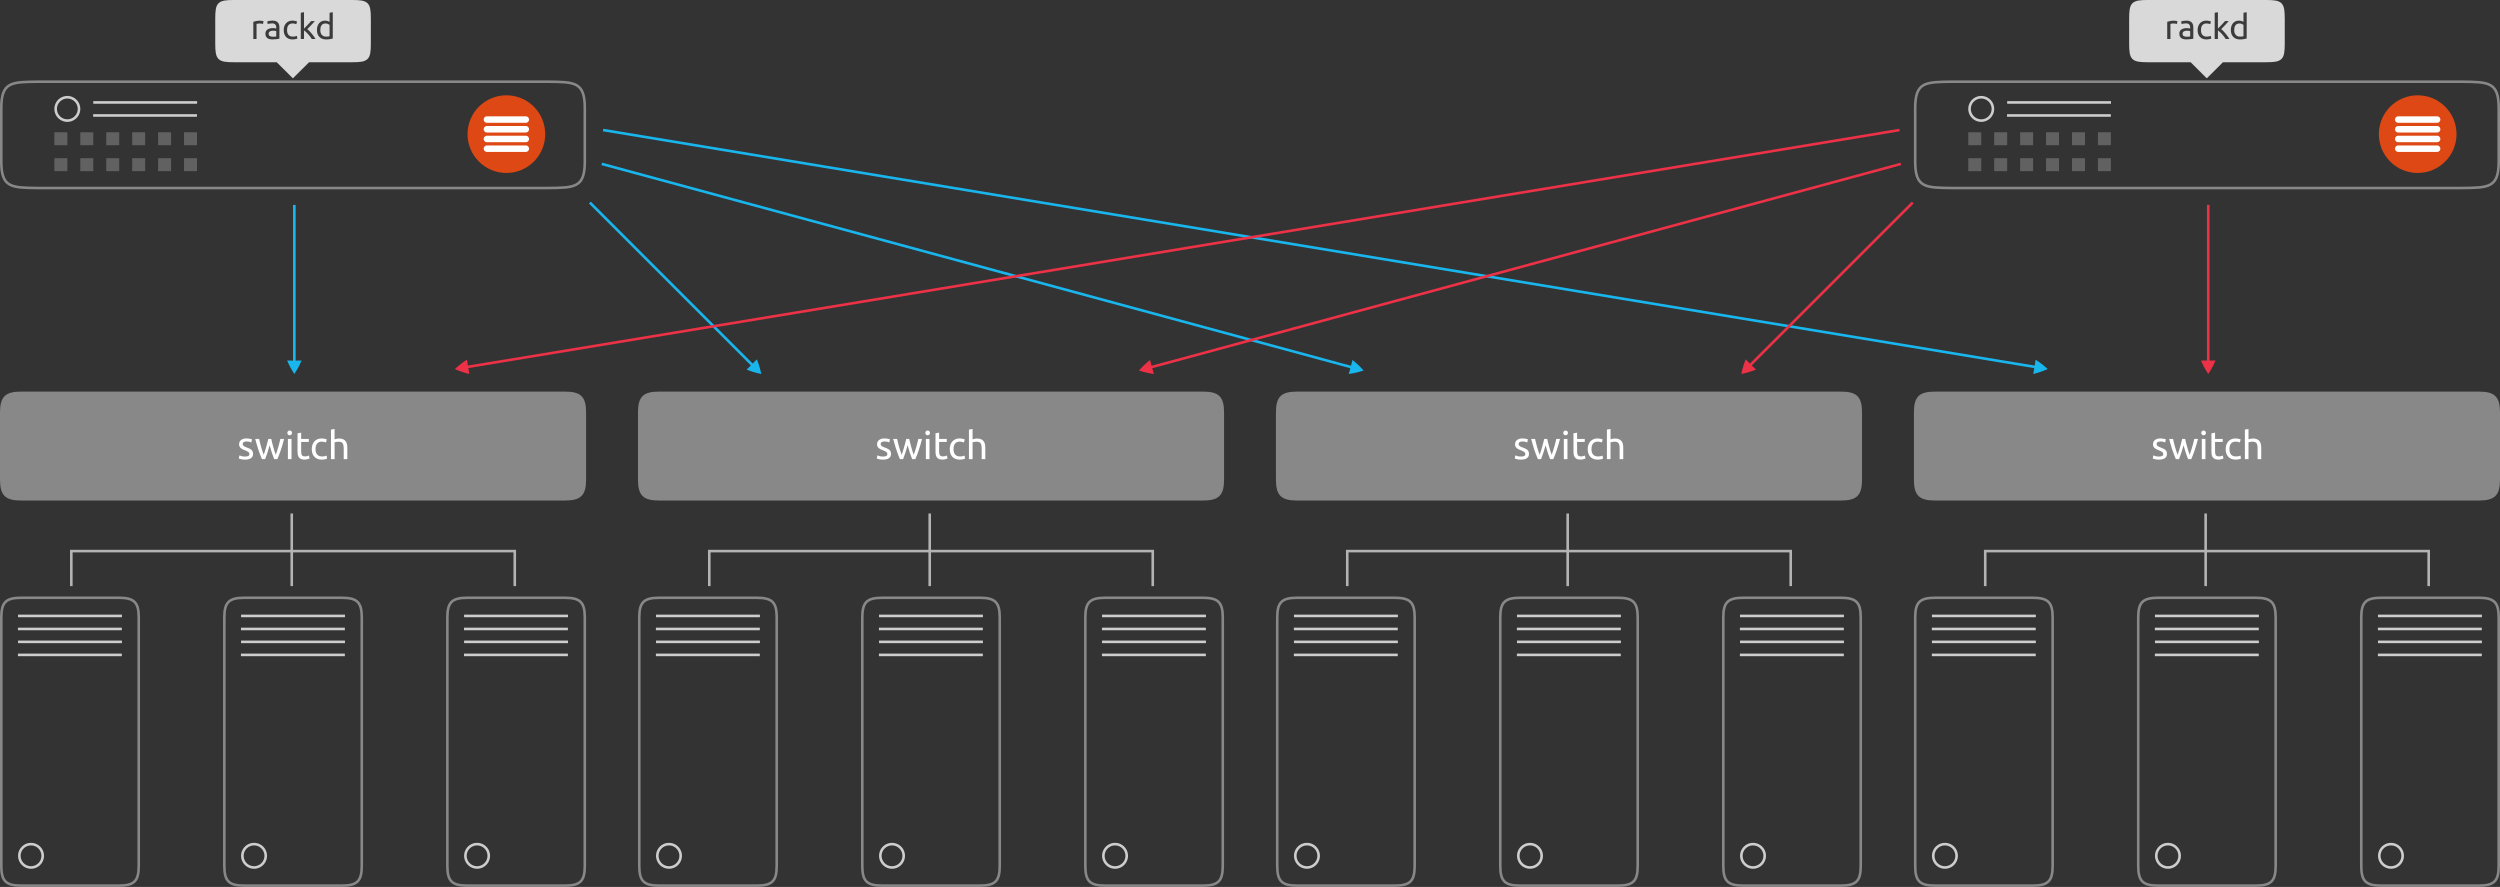 <svg xmlns="http://www.w3.org/2000/svg" xmlns:svg="http://www.w3.org/2000/svg" xmlns:xlink="http://www.w3.org/1999/xlink" width="964" height="342"><rect width="100%" height="100%" fill="#333333" stroke="none"/><defs><marker orient="auto" overflow="visible"><path fill="#3b3b3b" fill-opacity="1" fill-rule="evenodd" stroke="#3b3b3b" stroke-linejoin="round" stroke-opacity="1" stroke-width=".625" d="M8.719 4.034-2.207.016 8.719-4.002c-1.746 2.372-1.736 5.618 0 8.036z" transform="scale(.6)"/></marker><marker orient="auto" overflow="visible"><path fill="#fff" fill-opacity="1" fill-rule="evenodd" stroke="#fff" stroke-linejoin="round" stroke-opacity="1" stroke-width=".625" d="M8.719 4.034-2.207.016 8.719-4.002c-1.746 2.372-1.736 5.618 0 8.036z" transform="translate(1.1) scale(1.1)"/></marker><marker orient="auto" overflow="visible"><path fill="#fff" fill-opacity="1" fill-rule="evenodd" stroke="#fff" stroke-linejoin="round" stroke-opacity="1" stroke-width=".625" d="M8.719 4.034-2.207.016 8.719-4.002c-1.746 2.372-1.736 5.618 0 8.036z" transform="translate(1.1) scale(1.1)"/></marker><marker orient="auto" overflow="visible"><path fill="#fff" fill-opacity="1" fill-rule="evenodd" stroke="#fff" stroke-linejoin="round" stroke-opacity="1" stroke-width=".625" d="M8.719 4.034-2.207.016 8.719-4.002c-1.746 2.372-1.736 5.618 0 8.036z" transform="scale(.6)"/></marker><marker orient="auto" overflow="visible"><path fill="#fff" fill-opacity="1" fill-rule="evenodd" stroke="#fff" stroke-linejoin="round" stroke-opacity="1" stroke-width=".625" d="M8.719 4.034-2.207.016 8.719-4.002c-1.746 2.372-1.736 5.618 0 8.036z" transform="translate(1.1) scale(1.1)"/></marker><marker orient="auto" overflow="visible"><path fill="#fff" fill-opacity="1" fill-rule="evenodd" stroke="#fff" stroke-opacity="1" stroke-width="1pt" d="m0 0 5-5-17.5 5L5 5Z" transform="matrix(.8 0 0 .8 10 0)"/></marker><marker orient="auto" overflow="visible"><path fill="#fff" fill-opacity="1" fill-rule="evenodd" stroke="#fff" stroke-opacity="1" stroke-width="1pt" d="m0 0 5-5-17.5 5L5 5Z" transform="matrix(.8 0 0 .8 10 0)"/></marker><marker orient="auto" overflow="visible"><path fill="#fff" fill-opacity="1" fill-rule="evenodd" stroke="#fff" stroke-opacity="1" stroke-width="1pt" d="m0 0 5-5-17.5 5L5 5Z" transform="matrix(.8 0 0 .8 10 0)"/></marker><marker orient="auto" overflow="visible"><path fill="#fff" fill-opacity="1" fill-rule="evenodd" stroke="#fff" stroke-opacity="1" stroke-width="1pt" d="m0 0 5-5-17.5 5L5 5Z" transform="matrix(.8 0 0 .8 10 0)"/></marker><marker orient="auto" overflow="visible"><path fill="#fff" fill-opacity="1" fill-rule="evenodd" stroke="#fff" stroke-opacity="1" stroke-width="1pt" d="m0 0 5-5-17.5 5L5 5Z" transform="matrix(.4 0 0 .4 4 0)"/></marker><clipPath><path fill="#b22ac2" fill-opacity="1" fill-rule="nonzero" stroke="none" stroke-dasharray="none" stroke-dashoffset="0" stroke-linecap="butt" stroke-linejoin="miter" stroke-miterlimit="4" stroke-opacity="1" stroke-width=".265" d="M-570.327 232.627v36.317h4.702v4.762h-4.702v35.97h94.796v-77.049zm38.904 12.769h15.27v2.646h-15.27zm0 7.937h15.27v2.646h-15.27z" color="#000" display="inline" enable-background="accumulate" opacity="1" overflow="visible" style="marker:none" visibility="visible"/></clipPath><clipPath><path fill="#b22ac2" fill-opacity="1" fill-rule="nonzero" stroke="none" stroke-dasharray="none" stroke-dashoffset="0" stroke-linecap="butt" stroke-linejoin="miter" stroke-miterlimit="4" stroke-opacity="1" stroke-width=".265" d="M-612.374 206.98v65.139h10.878v2.646h-10.878v56.849h172.847V206.979z" color="#000" display="inline" enable-background="accumulate" opacity="1" overflow="visible" style="marker:none" visibility="visible"/></clipPath></defs><g transform="translate(666.477 -285.345)"><path fill="#19b6ee" fill-opacity="1" fill-rule="nonzero" stroke="none" stroke-dasharray="none" stroke-dashoffset="0" stroke-linecap="butt" stroke-linejoin="miter" stroke-miterlimit="4" stroke-opacity="1" stroke-width="1" d="M-553.482 364.377v60.01l-2.283-.019.083.208s1 2.428 2.578 4.786l.129.187.123-.187c1.578-2.358 2.579-4.786 2.579-4.786l.083-.208h-.222l-2.062.018v-60.009z" baseline-shift="baseline" clip-rule="nonzero" color="#000" color-interpolation="sRGB" color-interpolation-filters="linearRGB" color-rendering="auto" direction="ltr" display="inline" enable-background="accumulate" font-family="sans-serif" font-size="medium" font-stretch="normal" font-style="normal" font-variant="normal" font-weight="400" image-rendering="auto" letter-spacing="normal" opacity="1" overflow="visible" shape-rendering="auto" style="line-height:normal;text-indent:0;text-align:start;text-decoration-line:none;text-decoration-style:solid;text-decoration-color:#000;text-transform:none;white-space:normal;isolation:auto;mix-blend-mode:normal;solid-color:#000;solid-opacity:1;marker:none" text-anchor="start" text-decoration="none" text-rendering="auto" visibility="visible" word-spacing="normal" writing-mode="lr-tb"/><g id="a" transform="translate(0 81)"><path fill="#888" fill-opacity="1" fill-rule="nonzero" stroke="#888" stroke-dasharray="none" stroke-dashoffset="0" stroke-linecap="butt" stroke-linejoin="miter" stroke-miterlimit="4" stroke-opacity="1" stroke-width="1" d="M-658.254 355.845H-448.7c5.979 0 7.723 1.735 7.723 7.68v25.64c0 5.946-1.744 7.68-7.723 7.68h-209.554c-5.98 0-7.723-1.734-7.723-7.68v-25.64c0-5.945 1.744-7.68 7.723-7.68z" color="#000" display="inline" enable-background="accumulate" opacity="1" overflow="visible" style="marker:none" visibility="visible"/><g fill="#fff" fill-opacity="1" stroke="none" stroke-linecap="butt" stroke-linejoin="miter" stroke-opacity="1" stroke-width="1px" font-family="Ubuntu" font-size="15px" font-stretch="normal" font-style="normal" font-variant="normal" font-weight="400" letter-spacing="0" style="line-height:15px;-inkscape-font-specification:Ubuntu;text-align:center" text-anchor="middle" word-spacing="0" writing-mode="lr-tb"><path fill="#fff" stroke-width="1px" d="M-571.988 380.39q.855 0 1.26-.224.42-.225.42-.72 0-.51-.405-.81-.405-.3-1.335-.675-.45-.18-.87-.36-.405-.195-.705-.45-.3-.255-.48-.615t-.18-.885q0-1.035.765-1.635.765-.615 2.085-.615.33 0 .66.045.33.03.615.09.285.045.495.105.225.06.345.105l-.255 1.2q-.225-.12-.705-.24-.48-.135-1.155-.135-.585 0-1.02.24-.435.225-.435.72 0 .255.09.45.105.195.3.36.21.15.51.285.3.135.72.285.555.21.99.42.435.195.735.465.315.27.48.66.165.375.165.93 0 1.08-.81 1.635-.795.555-2.28.555-1.035 0-1.62-.18-.585-.165-.795-.255l.255-1.2q.24.09.765.27.525.18 1.395.18zM-560.748 381.396q-.42-1.08-.9-2.46-.465-1.395-.855-2.895-.39 1.5-.855 2.895-.465 1.38-.885 2.46h-1.215q-.69-1.545-1.35-3.525-.66-1.98-1.245-4.275h1.5q.15.705.36 1.53.21.825.435 1.65.24.825.495 1.59.255.765.48 1.335.255-.705.495-1.485.255-.795.48-1.59.225-.81.42-1.575.21-.78.36-1.455h1.155q.135.675.33 1.455.195.765.42 1.575.225.795.465 1.59.255.78.51 1.485.225-.57.465-1.335.255-.765.495-1.59.24-.825.45-1.65.21-.825.36-1.53h1.44q-.585 2.295-1.245 4.275-.66 1.98-1.35 3.525h-1.215zM-554.068 381.396h-1.395v-7.8h1.395v7.8zm-.705-9.21q-.375 0-.645-.24-.255-.255-.255-.675 0-.42.255-.66.27-.255.645-.255t.63.255q.27.24.27.66 0 .42-.27.675-.255.24-.63.24zM-550.35 373.596h2.956v1.17h-2.955v3.6q0 .585.09.975.09.375.27.6.18.21.45.3t.63.09q.63 0 1.005-.135.39-.15.54-.21l.27 1.155q-.21.105-.735.255-.525.165-1.2.165-.795 0-1.32-.195-.51-.21-.825-.615-.315-.405-.45-.99-.12-.6-.12-1.38v-6.96l1.395-.24v2.415zM-542.434 381.576q-.945 0-1.665-.3-.705-.3-1.2-.84-.48-.54-.72-1.275-.24-.75-.24-1.65 0-.9.255-1.65.27-.75.75-1.29.48-.555 1.17-.855.705-.315 1.56-.315.525 0 1.05.09t1.005.285l-.315 1.185q-.315-.15-.735-.24-.405-.09-.87-.09-1.17 0-1.8.735-.615.735-.615 2.145 0 .63.135 1.155.15.525.45.9.315.375.795.585.48.195 1.17.195.555 0 1.005-.105.45-.105.705-.225l.195 1.17q-.12.075-.345.15-.225.06-.51.105-.285.06-.615.09-.315.045-.615.045zM-538.852 381.396v-11.4l1.395-.24v3.99q.39-.15.825-.225.45-.09.885-.09.93 0 1.545.27.615.255.975.735.375.465.525 1.125.15.66.15 1.455v4.38h-1.395v-4.08q0-.72-.105-1.23-.09-.51-.315-.825-.225-.315-.6-.45-.375-.15-.93-.15-.225 0-.465.03-.24.03-.465.075-.21.03-.39.075-.165.045-.24.075v6.48h-1.395z" font-family="Ubuntu" font-size="15px" font-stretch="normal" font-style="normal" font-variant="normal" font-weight="400" style="line-height:15px;-inkscape-font-specification:Ubuntu;text-align:center" text-anchor="middle"/></g></g><use xlink:href="#a" id="b" width="100%" height="100%" x="0" y="0" transform="translate(246)"/><use xlink:href="#b" id="c" width="100%" height="100%" x="0" y="0" transform="translate(246)"/><use xlink:href="#c" width="100%" height="100%" transform="translate(246)"/><g transform="translate(0 131.309)"><g id="d" opacity="1"><g transform="translate(0 -25.309)"><path fill="none" fill-opacity="1" fill-rule="nonzero" stroke="#888" stroke-dasharray="none" stroke-dashoffset="0" stroke-linecap="butt" stroke-linejoin="miter" stroke-miterlimit="4" stroke-opacity="1" stroke-width="1" d="M-658.254 409.845h37.554c5.979 0 7.723 1.735 7.723 7.68v95.64c0 5.946-1.744 7.68-7.723 7.68h-37.554c-5.98 0-7.723-1.734-7.723-7.68v-95.64c0-5.945 1.744-7.68 7.723-7.68z" color="#000" display="inline" enable-background="accumulate" opacity="1" overflow="visible" style="marker:none" visibility="visible"/><path fill="none" fill-opacity="1" fill-rule="nonzero" stroke="#cdcdcd" stroke-dasharray="none" stroke-dashoffset="0" stroke-linecap="butt" stroke-linejoin="miter" stroke-miterlimit="4" stroke-opacity="1" stroke-width="1" d="M-654.51 504.845a4.506 4.506 0 0 0-4.502 4.499 4.508 4.508 0 0 0 4.502 4.501 4.505 4.505 0 0 0 4.498-4.501 4.503 4.503 0 0 0-4.498-4.499z" baseline-shift="baseline" clip-rule="nonzero" color="#000" color-interpolation="sRGB" color-interpolation-filters="linearRGB" color-rendering="auto" direction="ltr" display="inline" enable-background="accumulate" font-family="sans-serif" font-size="medium" font-stretch="normal" font-style="normal" font-variant="normal" font-weight="400" image-rendering="auto" letter-spacing="normal" opacity="1" overflow="visible" shape-rendering="auto" style="line-height:normal;text-indent:0;text-align:start;text-decoration-line:none;text-decoration-style:solid;text-decoration-color:#000;text-transform:none;white-space:normal;isolation:auto;mix-blend-mode:normal;solid-color:#000;solid-opacity:1;marker:none" text-anchor="start" text-decoration="none" text-rendering="auto" visibility="visible" word-spacing="normal" writing-mode="lr-tb"/><path fill="#cdcdcd" fill-opacity="1" fill-rule="nonzero" stroke="none" stroke-dasharray="none" stroke-dashoffset="0" stroke-linecap="butt" stroke-linejoin="miter" stroke-miterlimit="4" stroke-opacity="1" stroke-width=".994" d="M-659.524 416.346v1h40.065v-1zM-659.564 421.372v1h40.065v-1zM-659.524 426.346v1h40.065v-1zM-659.564 431.372v1h40.065v-1z" baseline-shift="baseline" clip-rule="nonzero" color="#000" color-interpolation="sRGB" color-interpolation-filters="linearRGB" color-rendering="auto" direction="ltr" display="inline" enable-background="accumulate" font-family="sans-serif" font-size="medium" font-stretch="normal" font-style="normal" font-variant="normal" font-weight="400" image-rendering="auto" letter-spacing="normal" opacity="1" overflow="visible" shape-rendering="auto" style="line-height:normal;text-indent:0;text-align:start;text-decoration-line:none;text-decoration-style:solid;text-decoration-color:#000;text-transform:none;white-space:normal;isolation:auto;mix-blend-mode:normal;solid-color:#000;solid-opacity:1;marker:none" text-anchor="start" text-decoration="none" text-rendering="auto" visibility="visible" word-spacing="normal" writing-mode="lr-tb"/></g><g transform="translate(0 -43.309)"><path fill="none" fill-opacity="1" fill-rule="nonzero" stroke="#b3b3b3" stroke-dasharray="none" stroke-dashoffset="0" stroke-linecap="butt" stroke-linejoin="miter" stroke-miterlimit="4" stroke-opacity="1" stroke-width="1" d="M-553.977 395.346v28M-638.977 423.346v-13.5h171v13.5" color="#000" display="inline" enable-background="accumulate" opacity="1" overflow="visible" style="marker:none" visibility="visible"/></g><g transform="translate(172 -25.309)"><path fill="none" fill-opacity="1" fill-rule="nonzero" stroke="#888" stroke-dasharray="none" stroke-dashoffset="0" stroke-linecap="butt" stroke-linejoin="miter" stroke-miterlimit="4" stroke-opacity="1" stroke-width="1" d="M-658.254 409.845h37.554c5.979 0 7.723 1.735 7.723 7.68v95.64c0 5.946-1.744 7.68-7.723 7.68h-37.554c-5.98 0-7.723-1.734-7.723-7.68v-95.64c0-5.945 1.744-7.68 7.723-7.68z" color="#000" display="inline" enable-background="accumulate" opacity="1" overflow="visible" style="marker:none" visibility="visible"/><path fill="none" fill-opacity="1" fill-rule="nonzero" stroke="#cdcdcd" stroke-dasharray="none" stroke-dashoffset="0" stroke-linecap="butt" stroke-linejoin="miter" stroke-miterlimit="4" stroke-opacity="1" stroke-width="1" d="M-654.51 504.845a4.506 4.506 0 0 0-4.502 4.499 4.508 4.508 0 0 0 4.502 4.501 4.505 4.505 0 0 0 4.498-4.501 4.503 4.503 0 0 0-4.498-4.499z" baseline-shift="baseline" clip-rule="nonzero" color="#000" color-interpolation="sRGB" color-interpolation-filters="linearRGB" color-rendering="auto" direction="ltr" display="inline" enable-background="accumulate" font-family="sans-serif" font-size="medium" font-stretch="normal" font-style="normal" font-variant="normal" font-weight="400" image-rendering="auto" letter-spacing="normal" opacity="1" overflow="visible" shape-rendering="auto" style="line-height:normal;text-indent:0;text-align:start;text-decoration-line:none;text-decoration-style:solid;text-decoration-color:#000;text-transform:none;white-space:normal;isolation:auto;mix-blend-mode:normal;solid-color:#000;solid-opacity:1;marker:none" text-anchor="start" text-decoration="none" text-rendering="auto" visibility="visible" word-spacing="normal" writing-mode="lr-tb"/><path fill="#cdcdcd" fill-opacity="1" fill-rule="nonzero" stroke="none" stroke-dasharray="none" stroke-dashoffset="0" stroke-linecap="butt" stroke-linejoin="miter" stroke-miterlimit="4" stroke-opacity="1" stroke-width=".994" d="M-659.524 416.346v1h40.065v-1zM-659.564 421.372v1h40.065v-1zM-659.524 426.346v1h40.065v-1zM-659.564 431.372v1h40.065v-1z" baseline-shift="baseline" clip-rule="nonzero" color="#000" color-interpolation="sRGB" color-interpolation-filters="linearRGB" color-rendering="auto" direction="ltr" display="inline" enable-background="accumulate" font-family="sans-serif" font-size="medium" font-stretch="normal" font-style="normal" font-variant="normal" font-weight="400" image-rendering="auto" letter-spacing="normal" opacity="1" overflow="visible" shape-rendering="auto" style="line-height:normal;text-indent:0;text-align:start;text-decoration-line:none;text-decoration-style:solid;text-decoration-color:#000;text-transform:none;white-space:normal;isolation:auto;mix-blend-mode:normal;solid-color:#000;solid-opacity:1;marker:none" text-anchor="start" text-decoration="none" text-rendering="auto" visibility="visible" word-spacing="normal" writing-mode="lr-tb"/></g><g transform="translate(86 -25.309)"><path fill="none" fill-opacity="1" fill-rule="nonzero" stroke="#888" stroke-dasharray="none" stroke-dashoffset="0" stroke-linecap="butt" stroke-linejoin="miter" stroke-miterlimit="4" stroke-opacity="1" stroke-width="1" d="M-658.254 409.845h37.554c5.979 0 7.723 1.735 7.723 7.68v95.64c0 5.946-1.744 7.68-7.723 7.68h-37.554c-5.98 0-7.723-1.734-7.723-7.68v-95.64c0-5.945 1.744-7.68 7.723-7.68z" color="#000" display="inline" enable-background="accumulate" opacity="1" overflow="visible" style="marker:none" visibility="visible"/><path fill="none" fill-opacity="1" fill-rule="nonzero" stroke="#cdcdcd" stroke-dasharray="none" stroke-dashoffset="0" stroke-linecap="butt" stroke-linejoin="miter" stroke-miterlimit="4" stroke-opacity="1" stroke-width="1" d="M-654.51 504.845a4.506 4.506 0 0 0-4.502 4.499 4.508 4.508 0 0 0 4.502 4.501 4.505 4.505 0 0 0 4.498-4.501 4.503 4.503 0 0 0-4.498-4.499z" baseline-shift="baseline" clip-rule="nonzero" color="#000" color-interpolation="sRGB" color-interpolation-filters="linearRGB" color-rendering="auto" direction="ltr" display="inline" enable-background="accumulate" font-family="sans-serif" font-size="medium" font-stretch="normal" font-style="normal" font-variant="normal" font-weight="400" image-rendering="auto" letter-spacing="normal" opacity="1" overflow="visible" shape-rendering="auto" style="line-height:normal;text-indent:0;text-align:start;text-decoration-line:none;text-decoration-style:solid;text-decoration-color:#000;text-transform:none;white-space:normal;isolation:auto;mix-blend-mode:normal;solid-color:#000;solid-opacity:1;marker:none" text-anchor="start" text-decoration="none" text-rendering="auto" visibility="visible" word-spacing="normal" writing-mode="lr-tb"/><path fill="#cdcdcd" fill-opacity="1" fill-rule="nonzero" stroke="none" stroke-dasharray="none" stroke-dashoffset="0" stroke-linecap="butt" stroke-linejoin="miter" stroke-miterlimit="4" stroke-opacity="1" stroke-width=".994" d="M-659.524 416.346v1h40.065v-1zM-659.564 421.372v1h40.065v-1zM-659.524 426.346v1h40.065v-1zM-659.564 431.372v1h40.065v-1z" baseline-shift="baseline" clip-rule="nonzero" color="#000" color-interpolation="sRGB" color-interpolation-filters="linearRGB" color-rendering="auto" direction="ltr" display="inline" enable-background="accumulate" font-family="sans-serif" font-size="medium" font-stretch="normal" font-style="normal" font-variant="normal" font-weight="400" image-rendering="auto" letter-spacing="normal" opacity="1" overflow="visible" shape-rendering="auto" style="line-height:normal;text-indent:0;text-align:start;text-decoration-line:none;text-decoration-style:solid;text-decoration-color:#000;text-transform:none;white-space:normal;isolation:auto;mix-blend-mode:normal;solid-color:#000;solid-opacity:1;marker:none" text-anchor="start" text-decoration="none" text-rendering="auto" visibility="visible" word-spacing="normal" writing-mode="lr-tb"/></g></g><use xlink:href="#d" id="e" width="100%" height="100%" x="0" y="0" transform="translate(246)"/><use xlink:href="#e" id="f" width="100%" height="100%" x="0" y="0" transform="translate(246)"/><use xlink:href="#f" width="100%" height="100%" transform="translate(246)"/></g><path fill="#19b6ee" fill-opacity="1" fill-rule="nonzero" stroke="none" stroke-dasharray="none" stroke-dashoffset="0" stroke-linecap="butt" stroke-linejoin="miter" stroke-miterlimit="4" stroke-opacity="1" stroke-width="1" d="m-439.375 363.824 62.432 62.432-1.627 1.602.205.088s2.424 1.01 5.208 1.562l.223.041-.045-.22c-.552-2.783-1.561-5.207-1.561-5.207l-.088-.206-.157.157-1.445 1.47-62.433-62.432zM-434.583 349.034l288.8 78.316-.614 2.199.222-.026s2.605-.331 5.294-1.239l.213-.075-.147-.168c-1.865-2.139-3.948-3.74-3.948-3.74l-.178-.134-.058.215-.521 1.995-288.8-78.316zM-434.003 335.986l551.94 91.313-.389 2.25.218-.049s2.559-.59 5.142-1.764l.205-.097-.164-.152c-2.07-1.94-4.303-3.323-4.303-3.323l-.191-.116-.037.22-.317 2.036-551.94-91.313z" baseline-shift="baseline" clip-rule="nonzero" color="#000" color-interpolation="sRGB" color-interpolation-filters="linearRGB" color-rendering="auto" direction="ltr" display="inline" enable-background="accumulate" font-family="sans-serif" font-size="medium" font-stretch="normal" font-style="normal" font-variant="normal" font-weight="400" image-rendering="auto" letter-spacing="normal" opacity="1" overflow="visible" shape-rendering="auto" style="line-height:normal;text-indent:0;text-align:start;text-decoration-line:none;text-decoration-style:solid;text-decoration-color:#000;text-transform:none;white-space:normal;isolation:auto;mix-blend-mode:normal;solid-color:#000;solid-opacity:1;marker:none" text-anchor="start" text-decoration="none" text-rendering="auto" visibility="visible" word-spacing="normal" writing-mode="lr-tb"/><path fill="#ed3146" fill-opacity="1" fill-rule="nonzero" stroke="none" stroke-dasharray="none" stroke-dashoffset="0" stroke-linecap="butt" stroke-linejoin="miter" stroke-miterlimit="4" stroke-opacity="1" stroke-width="1" d="m65.888 334.992.164.994-551.94 91.312.39 2.25-.22-.047s-2.556-.592-5.14-1.765l-.205-.098.164-.152a31.004 31.004 0 0 1 4.302-3.322l.192-.116.035.22.318 2.036 551.94-91.312zm.482 13.07.262.973-288.799 78.314.613 2.2-.222-.026s-2.604-.33-5.293-1.238l-.215-.077.148-.168a30.978 30.978 0 0 1 3.948-3.738l.18-.135.056.215.521 1.994L66.37 348.062Zm4.342 15.049.713.713-62.434 62.433 1.63 1.602-.208.088s-2.423 1.008-5.207 1.56l-.222.041.044-.218c.553-2.784 1.561-5.207 1.561-5.207l.088-.207.158.158 1.443 1.47 62.434-62.433zm114.818 1.267v60.008l2.284-.017-.082.207s-1 2.428-2.578 4.787l-.13.185-.122-.185c-1.578-2.359-2.58-4.787-2.58-4.787l-.083-.207h.221l2.063.017v-60.008h1.008z" baseline-shift="baseline" clip-rule="nonzero" color="#000" color-interpolation="sRGB" color-interpolation-filters="linearRGB" color-rendering="auto" direction="ltr" display="inline" enable-background="accumulate" font-family="sans-serif" font-size="medium" font-stretch="normal" font-style="normal" font-variant="normal" font-weight="400" image-rendering="auto" letter-spacing="normal" opacity="1" overflow="visible" shape-rendering="auto" style="line-height:normal;text-indent:0;text-align:start;text-decoration-line:none;text-decoration-style:solid;text-decoration-color:#000;text-transform:none;white-space:normal;isolation:auto;mix-blend-mode:normal;solid-color:#000;solid-opacity:1;marker:none" text-anchor="start" text-decoration="none" text-rendering="auto" visibility="visible" word-spacing="normal" writing-mode="lr-tb"/><path fill="none" fill-opacity="1" fill-rule="nonzero" stroke="#888" stroke-dasharray="none" stroke-dashoffset="0" stroke-linecap="butt" stroke-linejoin="miter" stroke-miterlimit="4" stroke-opacity="1" stroke-width="1" d="M-651.654 316.845c-5.2.06-8.79.063-11.064 1.319-1.13.623-1.944 1.56-2.476 2.98-.534 1.423-.788 3.336-.788 5.91v20.579c0 2.574.254 4.49.788 5.914.532 1.419 1.346 2.35 2.476 2.974 2.274 1.256 5.864 1.264 11.067 1.324h196.345c5.205-.06 8.795-.068 11.07-1.324 1.13-.623 1.943-1.555 2.476-2.974.534-1.424.787-3.34.787-5.914v-20.578c0-2.575-.253-4.488-.787-5.911-.533-1.42-1.346-2.357-2.476-2.98-2.275-1.256-5.866-1.259-11.07-1.319h-196.345z" baseline-shift="baseline" clip-rule="nonzero" color="#000" color-interpolation="sRGB" color-interpolation-filters="linearRGB" color-rendering="auto" direction="ltr" display="inline" enable-background="accumulate" font-family="sans-serif" font-size="medium" font-stretch="normal" font-style="normal" font-variant="normal" font-weight="400" image-rendering="auto" letter-spacing="normal" opacity="1" overflow="visible" shape-rendering="auto" style="line-height:normal;text-indent:0;text-align:start;text-decoration-line:none;text-decoration-style:solid;text-decoration-color:#000;text-transform:none;white-space:normal;isolation:auto;mix-blend-mode:normal;solid-color:#000;solid-opacity:1;marker:none" text-anchor="start" text-decoration="none" text-rendering="auto" visibility="visible" word-spacing="normal" writing-mode="lr-tb"/><path fill="none" fill-opacity="1" fill-rule="nonzero" stroke="#cdcdcd" stroke-dasharray="none" stroke-dashoffset="0" stroke-linecap="butt" stroke-linejoin="miter" stroke-miterlimit="4" stroke-opacity="1" stroke-width="1" d="M-640.51 322.845a4.506 4.506 0 0 0-4.502 4.499 4.508 4.508 0 0 0 4.502 4.501 4.505 4.505 0 0 0 4.498-4.501 4.503 4.503 0 0 0-4.498-4.499z" baseline-shift="baseline" clip-rule="nonzero" color="#000" color-interpolation="sRGB" color-interpolation-filters="linearRGB" color-rendering="auto" direction="ltr" display="inline" enable-background="accumulate" font-family="sans-serif" font-size="medium" font-stretch="normal" font-style="normal" font-variant="normal" font-weight="400" image-rendering="auto" letter-spacing="normal" opacity="1" overflow="visible" shape-rendering="auto" style="line-height:normal;text-indent:0;text-align:start;text-decoration-line:none;text-decoration-style:solid;text-decoration-color:#000;text-transform:none;white-space:normal;isolation:auto;mix-blend-mode:normal;solid-color:#000;solid-opacity:1;marker:none" text-anchor="start" text-decoration="none" text-rendering="auto" visibility="visible" word-spacing="normal" writing-mode="lr-tb"/><path fill="#cdcdcd" fill-opacity="1" fill-rule="nonzero" stroke="none" stroke-dasharray="none" stroke-dashoffset="0" stroke-linecap="butt" stroke-linejoin="miter" stroke-miterlimit="4" stroke-opacity="1" stroke-width=".994" d="M-630.511 324.346v1h40.034v-1zM-630.564 329.372v1h40.034v-1z" baseline-shift="baseline" clip-rule="nonzero" color="#000" color-interpolation="sRGB" color-interpolation-filters="linearRGB" color-rendering="auto" direction="ltr" display="inline" enable-background="accumulate" font-family="sans-serif" font-size="medium" font-stretch="normal" font-style="normal" font-variant="normal" font-weight="400" image-rendering="auto" letter-spacing="normal" opacity="1" overflow="visible" shape-rendering="auto" style="line-height:normal;text-indent:0;text-align:start;text-decoration-line:none;text-decoration-style:solid;text-decoration-color:#000;text-transform:none;white-space:normal;isolation:auto;mix-blend-mode:normal;solid-color:#000;solid-opacity:1;marker:none" text-anchor="start" text-decoration="none" text-rendering="auto" visibility="visible" word-spacing="normal" writing-mode="lr-tb"/><path fill="#cdcdcd" fill-opacity="1" fill-rule="nonzero" stroke="none" stroke-dasharray="none" stroke-dashoffset="0" stroke-linecap="butt" stroke-linejoin="miter" stroke-miterlimit="4" stroke-opacity="1" stroke-width="1" d="M-645.511 336.345v5h5v-5zM-635.511 336.345v5h5v-5zM-625.511 336.345v5h5v-5zM-615.512 336.345v5h5v-5zM-605.512 336.345v5h5v-5zM-595.512 336.345v5h5v-5zM-645.511 346.345v5h5v-5zM-635.511 346.345v5h5v-5zM-625.511 346.345v5h5v-5zM-615.512 346.345v5h5v-5zM-605.512 346.345v5h5v-5zM-595.512 346.345v5h5v-5z" color="#000" display="inline" enable-background="accumulate" opacity=".3" overflow="visible" style="marker:none" visibility="visible"/><path fill="#d9d9d9" fill-opacity="1" fill-rule="nonzero" stroke="#d9d9d9" stroke-dasharray="none" stroke-dashoffset="0" stroke-linecap="butt" stroke-linejoin="miter" stroke-miterlimit="4" stroke-opacity="1" stroke-width="1" d="M-576.27 285.845h45.585c5.967 0 6.708.743 6.708 6.717v9.567c0 5.974-.74 6.716-6.708 6.716h-16.825l-6.026 6-6.027-6h-16.707c-5.967 0-6.707-.742-6.707-6.716v-9.567c0-5.974.74-6.717 6.707-6.717z" color="#000" display="inline" enable-background="accumulate" opacity="1" overflow="visible" style="marker:none" visibility="visible"/><g fill="#3b3b3b" fill-opacity="1" stroke="none" stroke-linecap="butt" stroke-linejoin="miter" stroke-opacity="1" stroke-width="1px" font-family="Ubuntu" font-size="13.333px" font-stretch="normal" font-style="normal" font-variant="normal" font-weight="400" letter-spacing="0" style="line-height:25px;-inkscape-font-specification:Ubuntu;text-align:center" text-anchor="middle" word-spacing="0" writing-mode="lr-tb"><path fill="#3b3b3b" stroke-width="1px" d="M-566.238 293.316q.16 0 .36.027.213.013.413.053.2.027.36.067.173.026.253.053l-.213 1.08q-.147-.053-.493-.12-.334-.08-.867-.08-.347 0-.693.08-.334.067-.44.093v5.827h-1.24v-6.64q.44-.16 1.093-.294.653-.146 1.467-.146zM-561.295 299.502q.44 0 .773-.013.347-.027.573-.08v-2.066q-.133-.067-.44-.107-.293-.053-.72-.053-.28 0-.6.04-.306.04-.573.173-.253.12-.427.347-.173.213-.173.573 0 .667.427.933.426.254 1.16.254zm-.107-6.213q.747 0 1.253.2.52.187.827.547.32.346.453.84.134.48.134 1.066v4.334q-.16.027-.454.08-.28.04-.64.08t-.786.067q-.414.04-.827.04-.587 0-1.08-.12-.493-.12-.853-.374-.36-.266-.56-.693-.2-.427-.2-1.027 0-.573.226-.986.24-.414.64-.667.4-.253.934-.373.533-.12 1.12-.12.186 0 .386.026.2.014.374.054.186.026.32.053.133.027.186.04v-.347q0-.307-.066-.6-.067-.307-.24-.533-.174-.24-.48-.374-.294-.146-.774-.146-.613 0-1.08.093-.453.08-.68.173l-.146-1.026q.24-.107.8-.2.56-.107 1.213-.107zM-553.676 300.556q-.84 0-1.48-.267-.626-.267-1.066-.747-.427-.48-.64-1.133-.214-.667-.214-1.467t.227-1.466q.24-.667.667-1.147.426-.493 1.04-.76.626-.28 1.386-.28.467 0 .934.08.466.08.893.253l-.28 1.054q-.28-.134-.653-.214-.36-.08-.774-.08-1.04 0-1.6.654-.546.653-.546 1.906 0 .56.12 1.027.133.467.4.8.28.333.706.52.427.173 1.04.173.494 0 .894-.093t.626-.2l.174 1.04q-.107.067-.307.134-.2.053-.453.093-.254.053-.547.08-.28.04-.547.04zM-547.984 296.582q.4.307.84.76.453.454.88.987.44.52.826 1.067.387.533.654 1h-1.454q-.28-.467-.653-.947-.36-.493-.76-.933-.4-.454-.813-.827-.414-.373-.787-.627v3.334h-1.24v-10.134l1.24-.213v6.32l.707-.707q.386-.386.76-.786.373-.4.706-.76.334-.374.574-.654h1.453q-.307.334-.667.734-.36.4-.746.813l-.787.813-.733.76zM-539.396 294.93q-.227-.188-.654-.36-.426-.174-.933-.174-.533 0-.92.2-.373.186-.613.533-.24.333-.347.8-.107.467-.107 1 0 1.213.6 1.88.6.653 1.6.653.507 0 .84-.04.347-.053.534-.106v-4.387zm0-4.668 1.24-.213v10.147q-.427.12-1.094.24-.666.12-1.533.12-.8 0-1.44-.254-.64-.253-1.093-.72-.454-.466-.707-1.133-.24-.68-.24-1.52 0-.8.2-1.467.213-.666.613-1.146.4-.48.974-.747.586-.267 1.333-.267.6 0 1.053.16.467.16.694.307v-3.507z" font-family="Ubuntu" font-size="13.333px" font-stretch="normal" font-style="normal" font-variant="normal" font-weight="400" style="-inkscape-font-specification:Ubuntu;text-align:center" text-anchor="middle"/></g><path fill="none" fill-opacity="1" fill-rule="nonzero" stroke="#888" stroke-dasharray="none" stroke-dashoffset="0" stroke-linecap="butt" stroke-linejoin="miter" stroke-miterlimit="4" stroke-opacity="1" stroke-width="1" d="M86.346 316.845c-5.2.06-8.79.063-11.064 1.319-1.13.623-1.944 1.56-2.476 2.98-.534 1.423-.788 3.336-.788 5.91v20.579c0 2.574.254 4.49.788 5.914.532 1.419 1.346 2.35 2.476 2.974 2.274 1.256 5.864 1.264 11.067 1.324h196.345c5.205-.06 8.795-.068 11.07-1.324 1.13-.623 1.943-1.555 2.476-2.974.534-1.424.787-3.34.787-5.914v-20.578c0-2.575-.253-4.488-.787-5.911-.533-1.42-1.346-2.357-2.476-2.98-2.275-1.256-5.866-1.259-11.07-1.319H86.349z" baseline-shift="baseline" clip-rule="nonzero" color="#000" color-interpolation="sRGB" color-interpolation-filters="linearRGB" color-rendering="auto" direction="ltr" display="inline" enable-background="accumulate" font-family="sans-serif" font-size="medium" font-stretch="normal" font-style="normal" font-variant="normal" font-weight="400" image-rendering="auto" letter-spacing="normal" opacity="1" overflow="visible" shape-rendering="auto" style="line-height:normal;text-indent:0;text-align:start;text-decoration-line:none;text-decoration-style:solid;text-decoration-color:#000;text-transform:none;white-space:normal;isolation:auto;mix-blend-mode:normal;solid-color:#000;solid-opacity:1;marker:none" text-anchor="start" text-decoration="none" text-rendering="auto" visibility="visible" word-spacing="normal" writing-mode="lr-tb"/><path fill="none" fill-opacity="1" fill-rule="nonzero" stroke="#cdcdcd" stroke-dasharray="none" stroke-dashoffset="0" stroke-linecap="butt" stroke-linejoin="miter" stroke-miterlimit="4" stroke-opacity="1" stroke-width="1" d="M97.49 322.845a4.506 4.506 0 0 0-4.502 4.499 4.508 4.508 0 0 0 4.502 4.501 4.505 4.505 0 0 0 4.498-4.501 4.503 4.503 0 0 0-4.498-4.499z" baseline-shift="baseline" clip-rule="nonzero" color="#000" color-interpolation="sRGB" color-interpolation-filters="linearRGB" color-rendering="auto" direction="ltr" display="inline" enable-background="accumulate" font-family="sans-serif" font-size="medium" font-stretch="normal" font-style="normal" font-variant="normal" font-weight="400" image-rendering="auto" letter-spacing="normal" opacity="1" overflow="visible" shape-rendering="auto" style="line-height:normal;text-indent:0;text-align:start;text-decoration-line:none;text-decoration-style:solid;text-decoration-color:#000;text-transform:none;white-space:normal;isolation:auto;mix-blend-mode:normal;solid-color:#000;solid-opacity:1;marker:none" text-anchor="start" text-decoration="none" text-rendering="auto" visibility="visible" word-spacing="normal" writing-mode="lr-tb"/><path fill="#cdcdcd" fill-opacity="1" fill-rule="nonzero" stroke="none" stroke-dasharray="none" stroke-dashoffset="0" stroke-linecap="butt" stroke-linejoin="miter" stroke-miterlimit="4" stroke-opacity="1" stroke-width=".994" d="M107.489 324.346v1h40.034v-1zM107.436 329.372v1h40.034v-1z" baseline-shift="baseline" clip-rule="nonzero" color="#000" color-interpolation="sRGB" color-interpolation-filters="linearRGB" color-rendering="auto" direction="ltr" display="inline" enable-background="accumulate" font-family="sans-serif" font-size="medium" font-stretch="normal" font-style="normal" font-variant="normal" font-weight="400" image-rendering="auto" letter-spacing="normal" opacity="1" overflow="visible" shape-rendering="auto" style="line-height:normal;text-indent:0;text-align:start;text-decoration-line:none;text-decoration-style:solid;text-decoration-color:#000;text-transform:none;white-space:normal;isolation:auto;mix-blend-mode:normal;solid-color:#000;solid-opacity:1;marker:none" text-anchor="start" text-decoration="none" text-rendering="auto" visibility="visible" word-spacing="normal" writing-mode="lr-tb"/><path fill="#cdcdcd" fill-opacity="1" fill-rule="nonzero" stroke="none" stroke-dasharray="none" stroke-dashoffset="0" stroke-linecap="butt" stroke-linejoin="miter" stroke-miterlimit="4" stroke-opacity="1" stroke-width="1" d="M92.489 336.345v5h5v-5zM102.489 336.345v5h5v-5zM112.489 336.345v5h5v-5zM122.488 336.345v5h5v-5zM132.488 336.345v5h5v-5zM142.488 336.345v5h5v-5zM92.489 346.345v5h5v-5zM102.489 346.345v5h5v-5zM112.489 346.345v5h5v-5zM122.488 346.345v5h5v-5zM132.488 346.345v5h5v-5zM142.488 346.345v5h5v-5z" color="#000" display="inline" enable-background="accumulate" opacity=".3" overflow="visible" style="marker:none" visibility="visible"/><path fill="#d9d9d9" fill-opacity="1" fill-rule="nonzero" stroke="#d9d9d9" stroke-dasharray="none" stroke-dashoffset="0" stroke-linecap="butt" stroke-linejoin="miter" stroke-miterlimit="4" stroke-opacity="1" stroke-width="1" d="M161.73 285.845h45.585c5.967 0 6.708.743 6.708 6.717v9.567c0 5.974-.74 6.716-6.708 6.716H190.49l-6.026 6-6.027-6H161.73c-5.967 0-6.707-.742-6.707-6.716v-9.567c0-5.974.74-6.717 6.707-6.717z" color="#000" display="inline" enable-background="accumulate" opacity="1" overflow="visible" style="marker:none" visibility="visible"/><g fill="#3b3b3b" fill-opacity="1" stroke="none" stroke-linecap="butt" stroke-linejoin="miter" stroke-opacity="1" stroke-width="1px" font-family="Ubuntu" font-size="13.333px" font-stretch="normal" font-style="normal" font-variant="normal" font-weight="400" letter-spacing="0" style="line-height:25px;-inkscape-font-specification:Ubuntu;text-align:center" text-anchor="middle" word-spacing="0" writing-mode="lr-tb"><path fill="#3b3b3b" stroke-width="1px" d="M171.762 293.316q.16 0 .36.027.213.013.413.053.2.027.36.067.173.026.253.053l-.213 1.08q-.147-.053-.493-.12-.334-.08-.867-.08-.347 0-.693.08-.334.067-.44.093v5.827h-1.24v-6.64q.44-.16 1.093-.294.653-.146 1.467-.146zM176.705 299.502q.44 0 .773-.013.347-.027.573-.08v-2.066q-.133-.067-.44-.107-.293-.053-.72-.053-.28 0-.6.04-.306.04-.573.173-.253.12-.427.347-.173.213-.173.573 0 .667.427.933.426.254 1.16.254zm-.107-6.213q.747 0 1.253.2.52.187.827.547.32.346.453.84.134.48.134 1.066v4.334q-.16.027-.454.08-.28.04-.64.08t-.786.067q-.414.04-.827.04-.587 0-1.08-.12-.493-.12-.853-.374-.36-.266-.56-.693-.2-.427-.2-1.027 0-.573.226-.986.24-.414.64-.667.4-.253.934-.373.533-.12 1.12-.12.186 0 .386.026.2.014.374.054.186.026.32.053.133.027.186.04v-.347q0-.307-.066-.6-.067-.307-.24-.533-.174-.24-.48-.374-.294-.146-.774-.146-.613 0-1.08.093-.453.08-.68.173l-.146-1.026q.24-.107.8-.2.56-.107 1.213-.107zM184.324 300.556q-.84 0-1.48-.267-.626-.267-1.066-.747-.427-.48-.64-1.133-.214-.667-.214-1.467t.227-1.466q.24-.667.667-1.147.426-.493 1.04-.76.626-.28 1.386-.28.467 0 .934.08.466.08.893.253l-.28 1.054q-.28-.134-.653-.214-.36-.08-.774-.08-1.04 0-1.6.654-.546.653-.546 1.906 0 .56.12 1.027.133.467.4.8.28.333.706.52.427.173 1.04.173.494 0 .894-.093t.626-.2l.174 1.04q-.107.067-.307.134-.2.053-.453.093-.254.053-.547.08-.28.04-.547.04zM190.016 296.582q.4.307.84.76.453.454.88.987.44.52.826 1.067.387.533.654 1h-1.454q-.28-.467-.653-.947-.36-.493-.76-.933-.4-.454-.813-.827-.414-.373-.787-.627v3.334h-1.24v-10.134l1.24-.213v6.32l.707-.707q.386-.386.76-.786.373-.4.706-.76.334-.374.574-.654h1.453q-.307.334-.667.734-.36.4-.746.813l-.787.813-.733.76zM198.604 294.93q-.227-.188-.654-.36-.426-.174-.933-.174-.533 0-.92.2-.373.186-.613.533-.24.333-.347.8-.107.467-.107 1 0 1.213.6 1.88.6.653 1.6.653.507 0 .84-.04.347-.053.534-.106v-4.387zm0-4.668 1.24-.213v10.147q-.427.12-1.094.24-.666.12-1.533.12-.8 0-1.44-.254-.64-.253-1.093-.72-.454-.466-.707-1.133-.24-.68-.24-1.52 0-.8.2-1.467.213-.666.613-1.146.4-.48.974-.747.586-.267 1.333-.267.6 0 1.053.16.467.16.694.307v-3.507z" font-family="Ubuntu" font-size="13.333px" font-stretch="normal" font-style="normal" font-variant="normal" font-weight="400" style="-inkscape-font-specification:Ubuntu;text-align:center" text-anchor="middle"/></g><g opacity="1" transform="translate(-308.442 162.411) scale(.312)"><circle cx="176" cy="940.362" r="24" fill="#dd4814" fill-opacity="1" fill-rule="nonzero" stroke="none" stroke-width="1" color="#000" display="inline" enable-background="accumulate" overflow="visible" style="marker:none" transform="matrix(2 0 0 2 -873.714 -1320.934)" visibility="visible"/><path fill="#fff" fill-opacity="1" stroke="none" stroke-width="8" d="M-545.719 537.781a4 4 0 1 0 0 8h48a4 4 0 1 0 0-8h-48zM-545.719 549.781a4 4 0 1 0 0 8h48a4 4 0 1 0 0-8h-48zM-545.719 561.781a4 4 0 1 0 0 8h48a4 4 0 1 0 0-8h-48zM-545.719 573.781a4 4 0 1 0 0 8h48a4 4 0 1 0 0-8h-48z" baseline-shift="baseline" color="#000" direction="ltr" display="inline" enable-background="accumulate" font-family="Sans" font-size="medium" font-stretch="normal" font-style="normal" font-variant="normal" font-weight="400" letter-spacing="normal" overflow="visible" style="line-height:normal;-inkscape-font-specification:Sans;text-indent:0;text-align:start;text-decoration-line:none;text-transform:none;block-progression:tb;marker:none" text-anchor="start" text-decoration="none" visibility="visible" word-spacing="normal" writing-mode="lr-tb"/></g><g opacity="1" transform="translate(428.558 162.411) scale(.312)"><circle cx="176" cy="940.362" r="24" fill="#dd4814" fill-opacity="1" fill-rule="nonzero" stroke="none" stroke-width="1" color="#000" display="inline" enable-background="accumulate" overflow="visible" style="marker:none" transform="matrix(2 0 0 2 -873.714 -1320.934)" visibility="visible"/><path fill="#fff" fill-opacity="1" stroke="none" stroke-width="8" d="M-545.719 537.781a4 4 0 1 0 0 8h48a4 4 0 1 0 0-8h-48zM-545.719 549.781a4 4 0 1 0 0 8h48a4 4 0 1 0 0-8h-48zM-545.719 561.781a4 4 0 1 0 0 8h48a4 4 0 1 0 0-8h-48zM-545.719 573.781a4 4 0 1 0 0 8h48a4 4 0 1 0 0-8h-48z" baseline-shift="baseline" color="#000" direction="ltr" display="inline" enable-background="accumulate" font-family="Sans" font-size="medium" font-stretch="normal" font-style="normal" font-variant="normal" font-weight="400" letter-spacing="normal" overflow="visible" style="line-height:normal;-inkscape-font-specification:Sans;text-indent:0;text-align:start;text-decoration-line:none;text-transform:none;block-progression:tb;marker:none" text-anchor="start" text-decoration="none" visibility="visible" word-spacing="normal" writing-mode="lr-tb"/></g></g></svg>